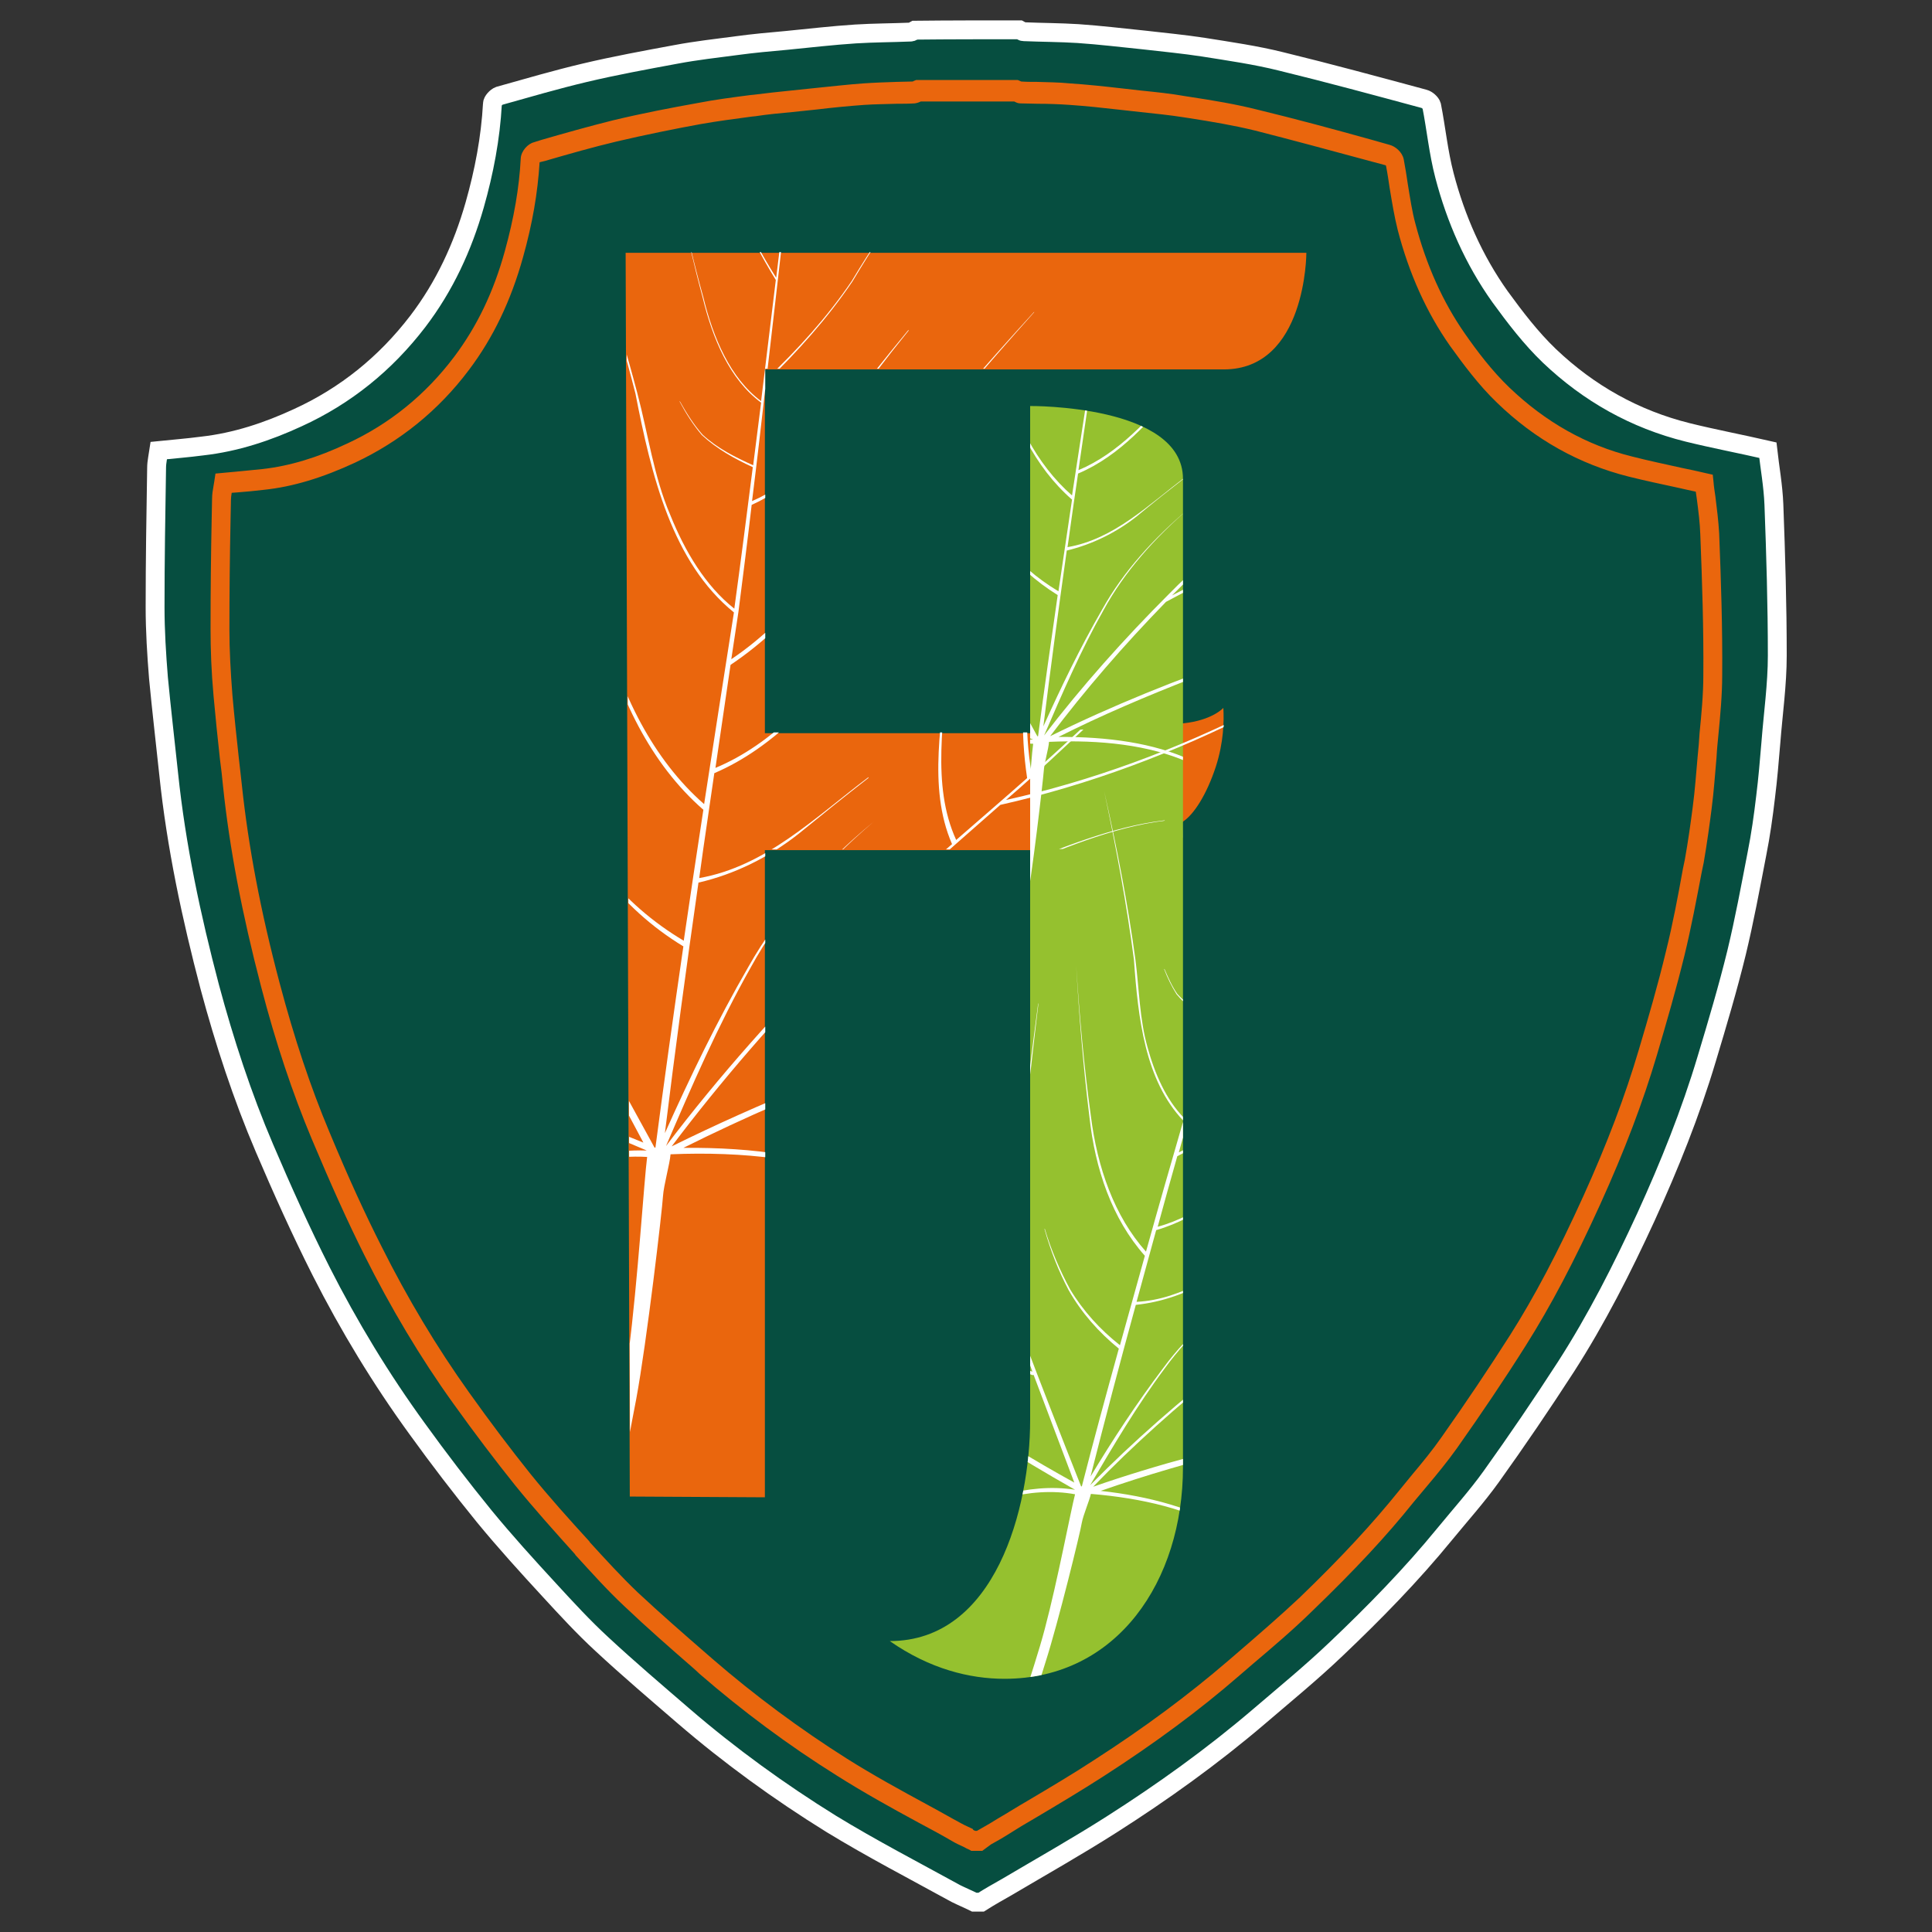 <?xml version="1.0" encoding="UTF-8"?>
<!-- Generator: Adobe Illustrator 23.0.6, SVG Export Plug-In . SVG Version: 6.00 Build 0)  -->
<svg xmlns="http://www.w3.org/2000/svg" xmlns:xlink="http://www.w3.org/1999/xlink" version="1.1" id="Calque_1" x="0px" y="0px" viewBox="0 0 512 512" style="enable-background:new 0 0 512 512;" xml:space="preserve">
<rect x="0" y="0" width="512" height="512" fill="#333333" stroke="none"/>
<style type="text/css">
	.st0{fill:#064E40;}
	.st1{fill:none;stroke:#FFFFFF;stroke-width:5;stroke-miterlimit:10;}
	.st2{fill:#EA660D;}
	.st3{fill:#95C12F;}
	.st4{clip-path:url(#SVGID_2_);}
	.st5{fill:#FFFFFF;}
	.st6{clip-path:url(#SVGID_4_);}
</style>
<g>
	<g>
		<path class="st0" d="M270.2,7.9c0.4,0.2,0.7,0.5,1.1,0.5c4.8,0.2,9.6,0.2,14.4,0.5c5.8,0.4,11.7,1.1,17.5,1.7    c5.2,0.6,10.5,1.1,15.7,1.9c6.9,1.1,13.9,2.1,20.7,3.8c12.7,3.1,25.2,6.5,37.8,9.9c0.8,0.2,1.8,1.1,2,1.8    c1.2,6.1,1.8,12.4,3.4,18.5c3,11.5,7.8,22.4,14.7,32.1c4,5.5,8.2,11,13.1,15.7c10.4,9.9,22.6,16.8,36.7,20.3    c6.9,1.7,13.8,3,21.2,4.7c0.5,4.5,1.4,9.4,1.6,14.4c0.5,13.3,0.9,26.7,0.9,40c0,7.7-1.1,15.4-1.7,23.1c-0.4,4.8-0.8,9.6-1.4,14.4    c-0.6,5.1-1.3,10.1-2.3,15.1c-1.7,8.8-3.3,17.5-5.4,26.2c-2.3,9.4-5.1,18.8-7.9,28.1c-4.3,14.4-9.9,28.3-16.1,41.9    c-6.3,13.7-13.1,27.1-21.2,39.7c-6.4,9.9-13,19.6-19.8,29.1c-3.8,5.3-8.2,10.2-12.3,15.2c-8.9,10.9-18.7,20.9-28.8,30.5    c-6.6,6.3-13.7,12.1-20.7,18.1c-12.2,10.4-25.3,19.8-38.8,28.4c-9.1,5.8-18.5,11.1-27.8,16.6c-2.3,1.3-4.6,2.6-6.8,4    c-0.6,0-1.2,0-1.8,0c-1.6-0.8-3.3-1.5-4.9-2.3c-11.1-6.1-22.3-11.9-33.1-18.5c-13.7-8.5-26.8-18-39-28.5    c-7.3-6.3-14.6-12.5-21.6-19c-4.9-4.5-9.4-9.4-14-14.4c-5.9-6.4-11.8-12.9-17.3-19.6c-6.1-7.5-12-15.2-17.7-23.1    c-9.6-13.2-18.1-27.2-25.5-41.8c-5.4-10.7-10.3-21.6-15-32.6c-5.9-13.8-10.6-28.2-14.5-42.7c-4.9-18.6-8.9-37.3-10.9-56.5    c-0.9-8.5-1.9-17-2.7-25.4c-0.5-6.2-0.9-12.5-0.9-18.8c0-12.3,0.2-24.6,0.4-36.9c0-1.6,0.4-3.2,0.6-4.6c3.9-0.4,7.7-0.7,11.5-1.2    c8.9-1,17.3-3.8,25.3-7.5c12.7-5.8,23.3-14.4,31.8-25.5c7.1-9.3,11.9-19.7,15.1-30.9c2.5-8.8,4.2-17.7,4.7-26.8    c0-0.7,1-1.8,1.8-2.1c7.5-2.1,15-4.3,22.6-6.1c8-1.9,16.2-3.4,24.3-4.9c5.3-1,10.7-1.6,16-2.3c4.4-0.6,8.8-1,13.3-1.4    c6.1-0.6,12.1-1.3,18.2-1.7c4.8-0.3,9.7-0.3,14.6-0.5c0.4,0,0.7-0.3,1.1-0.5C251.6,7.9,260.9,7.9,270.2,7.9z"></path>
	</g>
	<g>
		<path class="st1" d="M270.2,7.9c0.4,0.2,0.7,0.5,1.1,0.5c4.8,0.2,9.6,0.2,14.4,0.5c5.8,0.4,11.7,1.1,17.5,1.7    c5.2,0.6,10.5,1.1,15.7,1.9c6.9,1.1,13.9,2.1,20.7,3.8c12.7,3.1,25.2,6.5,37.8,9.9c0.8,0.2,1.8,1.1,2,1.8    c1.2,6.1,1.8,12.4,3.4,18.5c3,11.5,7.8,22.4,14.7,32.1c4,5.5,8.2,11,13.1,15.7c10.4,9.9,22.6,16.8,36.7,20.3    c6.9,1.7,13.8,3,21.2,4.7c0.5,4.5,1.4,9.4,1.6,14.4c0.5,13.3,0.9,26.7,0.9,40c0,7.7-1.1,15.4-1.7,23.1c-0.4,4.8-0.8,9.6-1.4,14.4    c-0.6,5.1-1.3,10.1-2.3,15.1c-1.7,8.8-3.3,17.5-5.4,26.2c-2.3,9.4-5.1,18.8-7.9,28.1c-4.3,14.4-9.9,28.3-16.1,41.9    c-6.3,13.7-13.1,27.1-21.2,39.7c-6.4,9.9-13,19.6-19.8,29.1c-3.8,5.3-8.2,10.2-12.3,15.2c-8.9,10.9-18.7,20.9-28.8,30.5    c-6.6,6.3-13.7,12.1-20.7,18.1c-12.2,10.4-25.3,19.8-38.8,28.4c-9.1,5.8-18.5,11.1-27.8,16.6c-2.3,1.3-4.6,2.6-6.8,4    c-0.6,0-1.2,0-1.8,0c-1.6-0.8-3.3-1.5-4.9-2.3c-11.1-6.1-22.3-11.9-33.1-18.5c-13.7-8.5-26.8-18-39-28.5    c-7.3-6.3-14.6-12.5-21.6-19c-4.9-4.5-9.4-9.4-14-14.4c-5.9-6.4-11.8-12.9-17.3-19.6c-6.1-7.5-12-15.2-17.7-23.1    c-9.6-13.2-18.1-27.2-25.5-41.8c-5.4-10.7-10.3-21.6-15-32.6c-5.9-13.8-10.6-28.2-14.5-42.7c-4.9-18.6-8.9-37.3-10.9-56.5    c-0.9-8.5-1.9-17-2.7-25.4c-0.5-6.2-0.9-12.5-0.9-18.8c0-12.3,0.2-24.6,0.4-36.9c0-1.6,0.4-3.2,0.6-4.6c3.9-0.4,7.7-0.7,11.5-1.2    c8.9-1,17.3-3.8,25.3-7.5c12.7-5.8,23.3-14.4,31.8-25.5c7.1-9.3,11.9-19.7,15.1-30.9c2.5-8.8,4.2-17.7,4.7-26.8    c0-0.7,1-1.8,1.8-2.1c7.5-2.1,15-4.3,22.6-6.1c8-1.9,16.2-3.4,24.3-4.9c5.3-1,10.7-1.6,16-2.3c4.4-0.6,8.8-1,13.3-1.4    c6.1-0.6,12.1-1.3,18.2-1.7c4.8-0.3,9.7-0.3,14.6-0.5c0.4,0,0.7-0.3,1.1-0.5C251.6,7.9,260.9,7.9,270.2,7.9z"></path>
	</g>
	<g>
		<path class="st2" d="M260.3,490.5h-2.9l-0.5-0.3c-0.5-0.2-0.9-0.4-1.4-0.7c-1.1-0.5-2.2-1-3.2-1.6c-2.9-1.7-5.9-3.3-8.9-4.9    c-7.2-3.9-14.6-8-21.7-12.5c-12.8-8-25-17.1-36.3-26.9l-1.4-1.3c-6.1-5.3-12.5-10.9-18.5-16.6c-4.6-4.3-8.7-8.9-13-13.6l-0.1-0.2    c-5.3-5.9-10.8-12-15.9-18.3c-5.2-6.5-10.6-13.6-16.4-21.7c-8.7-12.1-16.6-25.4-23.6-39.4c-4.3-8.6-8.6-18.1-13.9-30.7    c-5.1-12.2-9.5-25.3-13.4-40.3c-5.1-19.5-8.4-36.9-10.1-53.2c-0.2-2.3-0.5-4.7-0.8-7c-0.6-5.5-1.2-11.2-1.7-16.8    c-0.6-6.6-0.8-12.4-0.8-17.8c0-9.8,0.1-19.8,0.3-29.4l0.1-5.1c0-1.2,0.2-2.4,0.4-3.5c0.1-0.4,0.1-0.8,0.2-1.2l0.3-2l5.4-0.5    c2.4-0.2,4.8-0.5,7.1-0.7c7.1-0.8,14.5-3,22.5-6.8c11.2-5.2,20.7-12.9,28.3-23c6-8,10.4-17.1,13.4-28c2.4-8.7,3.8-16.7,4.2-24.5    c0.1-2,1.9-3.9,3.5-4.3l1.9-0.6c6.2-1.8,12.6-3.6,19-5.2c7.9-1.9,15.8-3.4,22.5-4.6c4.6-0.9,9.3-1.5,13.9-2.1l1-0.1    c3.3-0.4,6.6-0.8,9.8-1.1l6.7-0.7c4.1-0.4,8.3-0.9,12.5-1.2c2.9-0.2,5.9-0.3,8.8-0.4c1.4,0,2.9-0.1,4.3-0.1    c0.2-0.1,0.3-0.2,0.4-0.2l0.5-0.2h26.9l0.5,0.2c0.1,0.1,0.3,0.1,0.4,0.2c1.4,0.1,2.8,0.1,4.2,0.1c2.8,0.1,5.8,0.1,8.7,0.4    c4.6,0.3,9.2,0.8,13.6,1.3l5.3,0.6c3.9,0.4,7.9,0.8,11.8,1.5l1.3,0.2c5.9,0.9,12,1.9,17.9,3.4c9.9,2.4,19.9,5.1,29.6,7.8l5.3,1.5    c1.5,0.4,3.3,1.9,3.7,3.8c0.4,2.2,0.8,4.5,1.1,6.7c0.6,3.6,1.1,7.1,2,10.4c2.9,11,7.3,20.8,13.1,29.1c3.2,4.6,7.2,9.9,11.8,14.3    c9.5,9.1,20.4,15.3,32.6,18.3c4.3,1.1,8.6,2,13.1,3c2.1,0.4,4.2,0.9,6.4,1.4l1.8,0.4l0.2,1.9c0.1,1.3,0.3,2.6,0.5,3.9    c0.4,3.2,0.8,6.4,1,9.8c0.5,12.7,0.9,25.1,0.8,37.5c0,5.3-0.5,10.6-1,15.8c-0.2,2-0.4,4-0.5,6c-0.4,4.4-0.7,9-1.3,13.6    c-0.5,3.9-1.2,9.1-2.1,14.3l-0.5,2.4c-1.4,7.3-2.8,14.8-4.6,22.2c-2.2,9-4.8,17.9-7.3,26.4c-3.7,12.5-8.6,25.4-15,39.5    c-6.9,15.2-13.2,27.1-19.7,37.4c-5.6,8.9-11.8,18.1-18.3,27.3c-2.5,3.5-5.2,6.8-7.9,10c-1.2,1.4-2.4,2.9-3.6,4.3    c-7.2,9-15.5,17.9-26.8,28.8c-5,4.9-10.4,9.5-15.6,13.9l-3.6,3.1c-10.8,9.4-22.6,18.1-36.1,26.8c-5.9,3.8-12.1,7.5-18,11    c-2.6,1.5-5.1,3-7.6,4.6c-1.4,0.9-2.9,1.7-4.3,2.5L260.3,490.5z M258.5,485.2h0.4l1.4-0.8c1.4-0.8,2.8-1.6,4.2-2.5    c2.6-1.5,5.1-3.1,7.7-4.6c5.9-3.5,12-7.1,17.8-10.9c13.2-8.5,24.8-17.1,35.5-26.3l3.6-3.1c5.1-4.4,10.4-9,15.4-13.7    c11.1-10.7,19.2-19.5,26.3-28.3c1.2-1.5,2.4-2.9,3.6-4.4c2.6-3.1,5.3-6.4,7.6-9.7c6.5-9.2,12.6-18.3,18.2-27.1    c6.4-10.1,12.6-21.8,19.4-36.8c6.3-13.9,11.1-26.6,14.7-38.8c2.5-8.4,5.1-17.3,7.2-26.1c1.8-7.2,3.2-14.7,4.5-21.9l0.5-2.4    c0.9-5,1.6-10.1,2.1-14c0.6-4.5,0.9-9,1.3-13.4c0.2-2,0.4-4.1,0.5-6.1c0.5-5,1-10.3,1-15.3c0.1-12.3-0.3-24.6-0.8-37.3    c-0.1-3.1-0.5-6.2-0.9-9.3c-0.1-0.7-0.2-1.4-0.3-2.1c-1.5-0.3-3.1-0.7-4.5-1c-4.6-1-8.9-1.9-13.3-3c-13.1-3.3-24.8-9.8-34.9-19.6    c-4.9-4.7-9-10.3-12.4-15c-6.2-8.8-10.9-19.2-13.9-30.8c-0.9-3.6-1.5-7.3-2.1-10.9c-0.3-2-0.6-4.1-1-6.1c0,0-0.1-0.1-0.1-0.1    l-5.2-1.4c-9.6-2.6-19.6-5.3-29.4-7.8c-5.7-1.4-11.7-2.4-17.5-3.3l-1.3-0.2c-3.8-0.6-7.7-1-11.5-1.4l-5.4-0.6    c-4.4-0.5-9-1-13.4-1.3c-2.8-0.2-5.7-0.3-8.4-0.3c-1.6,0-3.1-0.1-4.7-0.1c-0.7,0-1.2-0.3-1.6-0.5H244c-0.4,0.2-0.9,0.4-1.6,0.5    c-1.6,0.1-3.2,0.1-4.8,0.1c-2.8,0.1-5.7,0.1-8.6,0.3c-4.1,0.3-8.3,0.7-12.4,1.2l-6.7,0.7c-3.2,0.3-6.5,0.6-9.7,1.1l-1,0.1    c-4.5,0.6-9.1,1.2-13.6,2c-6.6,1.2-14.5,2.8-22.2,4.6c-6.3,1.5-12.6,3.3-18.8,5.1L143,43c-0.5,8.1-1.9,16.3-4.4,25.2    c-3.2,11.5-7.9,21.3-14.3,29.8c-8.1,10.8-18.3,19-30.2,24.6c-8.6,4-16.5,6.4-24.1,7.2c-2.4,0.3-4.8,0.5-7.2,0.7l-1.4,0.1    c-0.1,0.7-0.2,1.3-0.2,1.9l-0.1,5.2c-0.2,9.6-0.3,19.6-0.3,29.3c0,5.2,0.3,10.9,0.8,17.3c0.5,5.6,1.1,11.2,1.7,16.7    c0.3,2.3,0.5,4.7,0.8,7.1c1.7,16,4.9,33.2,10,52.4c3.9,14.7,8.2,27.6,13.2,39.5c5.2,12.5,9.5,21.8,13.8,30.3    c6.9,13.8,14.7,26.8,23.2,38.7c5.7,8,11,15,16.2,21.5c5,6.2,10.4,12.2,15.7,18l0.1,0.2c4.2,4.6,8.3,9.1,12.7,13.3    c6,5.6,12.3,11.1,18.4,16.4l1.5,1.3c11.1,9.6,23.1,18.5,35.6,26.4c7,4.4,14.3,8.4,21.5,12.3c3,1.6,5.9,3.3,8.9,4.9    c0.9,0.5,1.9,0.9,2.9,1.4C257.8,484.9,258.1,485.1,258.5,485.2z"></path>
	</g>
	<g>
		<path class="st2" d="M166.9,396.6l35.8,0.2l0-171.5H273c4.1,0.1,8.7,0,13.6-0.5c10.8-1.1,20.2-3.2,26.8-7c3-1.9,6.4-7.3,8.8-14.6    c2.1-6.5,2.2-12.1,2-15.6c0,0-2.9,3.3-10.7,4.1c-13.5,1.5-27,1.7-40.5,2.6h-70.3V97.9h121.6c21.9,0,21.9-30.9,21.9-30.9H165.8    L166.9,396.6z"></path>
	</g>
	<g>
		<path class="st3" d="M273,225.2v151.1c0,23.4-9.2,58.6-37.2,58.6c10.6,7.4,21.2,10,30.4,10c29.9,0,47.3-26,47.3-56.1V218.3    c0-8.9,0-17.7,0-26.6v-64.8c0-19.7-40.5-19.3-40.5-19.3v86.7C273,204.6,273,214.9,273,225.2z"></path>
	</g>
	<g>
		<defs>
			<path id="SVGID_1_" d="M273,225.2v151.1c0,23.4-9.2,58.6-37.2,58.6c10.6,7.4,21.2,10,30.4,10c29.9,0,47.3-26,47.3-56.1V218.3     c0-8.9,0-17.7,0-26.6v-64.8c0-19.7-40.5-19.3-40.5-19.3v86.7C273,204.6,273,214.9,273,225.2z"></path>
		</defs>
		<clipPath id="SVGID_2_">
			<use xlink:href="#SVGID_1_" style="overflow:visible;"></use>
		</clipPath>
		<g class="st4">
			<g>
				<path class="st5" d="M388.7,372.3c8.9,3.2,18.4,5.8,27.3,9.2c0.1,0,0-0.1-0.1-0.1c-8.6-3.4-17.7-5.9-26.1-9.2      c20.8-2.5,41-3.4,59.8-0.9c0.1,0,0.2,0,0.2,0c-16-2.3-33.1-2.1-50.7-0.5c3.4-3.9,7.1-7.9,11.7-11.1c3.5-2.2,7.1-4.3,10.7-6.4      c0.1,0,0-0.1-0.1-0.1c-3.7,2-7.3,4.1-10.9,6.2c-4.8,3.2-8.7,7.6-12.3,11.5c-8.6,0.8-17.3,1.9-26.1,3.3c-0.9,0.1-1.8,0.3-2.7,0.4      c2.5-4.2,7.1-8,12.2-11.2c3.9-2.5,7.8-5,11.8-7.4c0.1,0,0-0.1-0.1-0.1c-4,2.4-8,4.8-12,7.2c-5.4,3.1-10.3,7-13.1,11.6      c-7.7,1.2-15.5,2.6-23.3,4.3c4.4-6.8,10.5-13.8,19.4-18.5c7.8-4,16.3-7,24.9-9.5c0,0,0-0.1,0-0.1c-8.6,2.5-17.1,5.4-25.1,9.3      c-9.4,4.8-15.8,12-20.4,19.1c-18.6,4-36.8,8.7-54,14.7c10.6-11,22.4-21.5,34.9-31.5c10.5-4,22.7-8.3,33.8-11.6      c9.7-2.7,20-5.7,29.8-5.7c0,0,0.1-0.1,0-0.1c-9.7-0.1-20.1,2.8-29.9,5.4c-10.9,3.1-21.4,6.7-31.7,10.5c0,0,0.1-0.1,0.1-0.1      c9.8-7.9,20.7-15,31.6-22.4c16.6-1.6,33.6-5.6,49.6-11.4c14.8-4.1,29.8-5.3,43.9-4.4c0,0,0,0,0,0c-14.1-1-29,0.1-44,4.1      c-15.8,5.6-32.1,9.5-48.3,11c4-2.7,8-5.5,11.9-8.3c8.6-6.2,17.2-12.5,25.7-18.8c6.1,0.3,12.3,0.5,18.7,0      c4.8-0.5,9.6-1.5,14.4-2.5c0.1,0,0.1-0.1,0-0.1c-4.8,0.9-9.6,1.9-14.3,2.2c-6.2,0.4-12.3,0.5-18.2,0c4.5-3.4,8.9-6.7,13.3-10.1      c7.6,1.8,16.7-1.1,24.7-3.1c6.7-1.8,13.5-3.4,20.2-4.8c0,0,0,0,0,0c-6.7,1.4-13.4,3-20.2,4.7c-8,2-17.2,4.8-24.4,3      c5.3-4.1,10.5-8.2,15.7-12.4c3.6-0.3,7.3-0.5,10.9-0.9c2-0.2,4.1-0.6,6.1-0.9c0.1,0,0.1-0.1,0-0.1c-2,0.3-4.1,0.6-6.1,0.8      c-3.6,0.3-7.1,0.6-10.6,0.8c2.7-2.2,5.5-4.4,8.2-6.7c5-0.5,10.4-1.2,15.4-2.6c0,0,0.1-0.1,0-0.1c-5,1.3-10.1,2-15.1,2.4      c6-4.9,11.8-9.9,17.6-14.9c0,0,0.1-0.2,0.1-0.1c-8.1,7-16.5,14-25,20.8c-0.5-6,4.3-12.1,8.8-18c0,0,0,0-0.1,0      c-4.5,5.9-9.5,12-9,18.2c-3.9,3.1-7.9,6.3-11.9,9.4c-0.7-6.3-0.4-12.7,0.4-19.2c0-0.1,0-0.2,0-0.1c-0.9,6.7-1.3,13.3-0.7,19.7      c-8.8,6.8-17.7,13.5-26.8,20.2c0.1-8.8,1.9-18.1,7.9-26.9c4.7-8,8.9-16,13-24c0,0,0,0-0.1,0c-4.2,8-8.6,16-13.4,23.9      c-6.3,9-7.9,18.6-8.1,27.5c-5.7,4.2-11.5,8.4-17.3,12.5c-2.1,1.5-4.1,2.9-6.2,4.3c-0.4-8.4,0.9-17.1,4.3-25.8      c2.4-7.6,4.6-15.2,6.8-22.9c0,0-0.1,0-0.1,0c-2.3,7.6-4.7,15.3-7.2,22.9c-3.6,8.7-4.9,17.9-4.7,26.4c-4.8,3.3-9.7,6.5-14.5,9.8      c-3.4-10.7,0.6-22.8,2.9-34.5c0,0-0.1,0-0.1,0c-2.6,11.9-7,24-3.7,35.1c-7.7,5.2-15.3,10.4-22.3,15.9      c-13.5,10.5-26.1,21.5-37.5,33.1c6.1-10.4,12.4-21.1,19.8-31c6.6-9.1,15.6-17.2,26.1-24c0,0,0-0.1,0,0      c-10.5,6.7-19.8,14.8-26.5,23.9c-7.1,9.4-13.4,19-19.3,28.8c3.8-15,7.8-30.2,12-45.5c6.9-0.7,13.7-3.1,19.6-6.7      c4.6-2.9,9.3-5.8,14.1-8.7c0.1,0,0.1-0.2,0-0.1c-10.9,6.2-21,14.1-33.5,14.7c0.3-1.1,1.8-6.5,5.2-19      c11.8-3.4,20.8-11.7,29.4-19.4c7.5-7,14.5-14.3,21.1-21.8c0,0,0-0.1,0,0c-6.7,7.5-13.9,14.7-21.4,21.6      c-8.5,7.6-17.6,15.7-28.7,18.7c1.7-6.2,3.4-12.4,5.2-18.7c6.8-3.4,12.9-8.2,18.3-13.3c5.5-5.2,10-11.2,15.4-16.5      c9.6-9.8,19.9-19.1,30.5-28.3c0,0,0,0,0,0c-10.7,9.1-21.1,18.4-30.8,28.1c-5.4,5.3-10,11.2-15.5,16.3      c-5.3,4.9-11.1,9.5-17.5,12.7c0.8-2.9,1.6-5.7,2.4-8.6c1.7-6.4,3.3-12.9,4.9-19.4c7.8-2.4,14.2-7.9,19-14.2      c4.5-5,9.2-9.7,14-14.4c0,0,0-0.1-0.1-0.1c-4.9,4.6-9.7,9.3-14.3,14.2c-4.9,6.2-11,11.6-18.5,13.8c1.8-7.1,3.6-14.4,5.3-21.6      c6.5-4.9,12.8-10.3,18.2-16.6c4.4-5.6,9-11.1,14.2-15.8c0,0,0,0,0,0c-5.3,4.7-9.9,10.1-14.4,15.7c-5.5,6.2-11.6,11.3-18,16.1      c2.3-9.3,4.5-18.6,6.8-28.1c2.6-1.8,5.5-3.2,8.4-4.7c0,0,0.1-0.1,0-0.1c-2.8,1.4-5.7,2.6-8.3,4.4c2.8-11.3,5.6-22.7,8.4-34.3      c0,0,0,0,0,0c-3.8,14.9-7.5,29.7-11.1,44.3c-4.4-9.3-7.6-19.8-8.3-30.8c0,0,0,0,0,0c0.6,11.1,3.9,21.8,8.2,31.2      c-1.9,7.4-3.7,14.7-5.5,22c-5.1-5-7.4-12.8-8.3-20.5c-1-6.4-1.7-13-2.2-19.6c0,0,0,0,0,0c0.5,6.6,1.1,13.2,2.1,19.7      c0.9,7.7,3.1,15.7,8.3,20.8c-1,3.8-1.9,7.6-2.9,11.4c-3.1-1.9-6.2-4-8.7-6.8c-1.4-2-2.4-4.3-3.4-6.6c0,0-0.1,0-0.1,0      c0.9,2.4,2,4.6,3.3,6.7c2.5,3,5.5,5.1,8.7,7.1c-2.2,8.7-4.4,17.2-6.7,25.7c-4.8-4.9-7.8-11.8-9.7-18.8      c-2.1-7.4-2.2-15.3-3.2-23.2c-2-14.7-4.9-29.7-8.3-44.7c0,0,0,0,0,0c3.2,15.1,6,30.1,7.9,44.7c1.1,15.4,2.9,32,13.1,42.7      c-3.4,11.7-6.7,23.2-9.9,34.7c-8.4-9.4-12.9-22.3-14.6-35.9c-1.8-12.9-3-26.2-3.9-39.9c0,0,0,0,0,0c0.8,13.7,1.9,27.1,3.5,40      c1.5,13.9,6,27.1,14.7,36.9c-2.2,7.9-4.4,15.8-6.6,23.7c-5.2-4.1-9.7-9-13.2-14.8c-2.7-5-5-10.3-6.7-16c0-0.1-0.1,0-0.1,0      c1.6,5.7,3.7,11.1,6.4,16.2c3.4,6,8,11.2,13.3,15.5c-3.4,12.3-6.7,24.4-9.8,36.5c-0.1,0-0.1,0-0.2,0l0,0      c-5.2-13.1-10.4-26.4-15.9-40.9c-3.4-7.5-6.5-15.4-9.2-23.6c9.9-18.3,11-41.2,13.8-63.5c0-0.1-0.1,0.1-0.1,0.2      c-3,21.9-4.5,44.3-14.1,62.1c-2.6-8.2-4.9-16.7-6.8-25.5c-0.8-3.3-1.5-6.7-2.2-10c9.3-19.7,12.5-43.8,18.9-65.9c0,0,0-0.1,0-0.1      c-6.5,21.7-9.9,45.4-19.1,64.6c-2.1-10-3.9-20.3-5.7-30.6c3.3-3.8,4.7-9.6,6.7-14.7c1.3-3.9,2.6-7.8,3.9-11.8c0,0,0-0.1,0,0      c-1.3,3.9-2.6,7.8-4,11.7c-1.9,5.1-3.7,11-6.7,14.4c-4-22.9-7.7-45.7-12.9-67.4c0-0.1-0.1-0.3-0.1-0.2c4.6,19.6,8,40,11.5,60.7      c-5.4-2.1-9.8-8.6-13.4-15c-3.1-5.1-6.2-10.1-9.4-15c0,0,0,0,0,0c3.2,4.9,6.3,10,9.3,15.1c3.6,6.4,7.8,12.9,13.3,15.2      c0.1,0.1,0.3-0.1,0.3-0.3l0,0c2.2,13,4.4,25.9,7,38.6l0,0c0,0.1,0,0.1,0,0.2l0,0c0.7,3.6,1.5,7.2,2.3,10.7      c1.1,5.1,2.3,10.1,3.6,15c-5.2-2-9.8-8-13.8-13.3c-4-6-8-12-12.2-17.8c-7.4-10.6-14.8-20.9-22.8-30.4c0,0,0,0,0,0      c8,9.7,15.3,20.1,22.6,30.8c4.1,5.9,8,11.9,12,18c4.2,5.5,8.3,11.7,14.5,13.9c2.6,9.5,5.6,18.7,9.1,27.3      c-8.5-5.8-16.6-12.1-24-19.2c-6.6-7.2-12.2-15.7-17.5-24.5c0,0-0.1,0,0,0c5.2,9,10.8,17.6,17.3,24.9c7.7,7.6,16,14.2,24.8,20.3      c0.8,1.9,1.6,3.7,2.4,5.6c1.3,3.4,2.5,6.7,3.7,10c-5.8-1.8-11.5-4-17-6.3c-0.1,0-0.4,0-0.3,0.1c5.6,2.6,11.3,5.1,17.3,7.1      c0.1,0,0.3,0.1,0.3-0.1l0,0c3.7,9.8,7.3,19.3,10.8,28.6c-10.5-5.8-20.8-12-30.5-18.9c-0.8-6.8-4.6-12.6-6.4-19.2      c0-0.1-0.1,0.2-0.1,0.3c1.5,6.4,4.8,12,5.5,18.2c-6.2-4.5-12.2-9.3-17.9-14.5c0.7-8.1-2.1-16.5-4.8-23.8      c-2.3-6.2-4.6-12.4-7-18.5c0-0.1-0.1,0-0.1,0c2.3,6.2,4.5,12.5,6.7,18.7c2.6,7.3,5.2,15.4,4.3,22.9      c-8.6-7.8-16.7-16.2-24.5-24.8c0-5.7,0-11.6-1.5-17.1c-1.4-3.8-2.9-7.5-4.5-11.2c0,0,0,0,0,0c1.5,3.7,3,7.4,4.4,11.2      c1.4,5.4,1.4,11.2,1.3,16.8c-9-9.9-17.7-20-26.8-29.6c0,0,0,0,0,0c11,11.8,21.4,24.4,32.5,36.5c-0.6,3.7-3.6,3.6-5.6,3.7      c-2.3,0-4.6-0.3-6.9-0.4c-3.4-0.2-6.8-0.3-10.2-0.3c0,0,0,0.1,0,0.1c3.4,0.1,6.8,0.3,10.2,0.6c2.3,0.1,4.6,0.5,6.9,0.5      c2.1-0.2,5.2,0.1,5.9-3.8c3.9,4.3,7.9,8.4,12,12.5c-6.9,1.7-13.9,3.2-20.8,1.8c-0.1,0,0,0.1,0.1,0.2c7.1,1.7,14.4,0.4,21.6-1.1      c5.8,5.6,11.7,10.9,18,15.9c-7.9,4.1-17,4.2-25.4,4.1c-7.3,0.1-14.5,0.5-21.6,0.9c0,0,0,0.1,0,0.1c7.1-0.3,14.3-0.4,21.6-0.5      c8.6,0.3,17.8,0.4,26.2-4c4.6,3.6,9.4,7.1,14.3,10.4c-12.6,4.2-25.6,7.1-37.9,4.6c0,0,0,0.1,0,0.1c12.5,2.9,25.8,0.1,38.7-4.1      c7.3,4.8,14.9,9.3,22.5,13.6c-6.3-1-12.7-0.3-18.7,1.3c-6.2,1.8-11.8,4.7-17.4,7.3c-9.8,4.7-19.4,9.4-28.7,14      c-0.1,0,0,0.1,0,0.1c9.5-4.4,19.1-9,29-13.5c5.7-2.5,11.3-5.3,17.4-7c5.9-1.6,12.5-2.1,18.4-1c-1.1,4.2-4.6,22.8-8,35.6      c-3.1,11.9-9.5,28-10.1,37.4c-0.2,2.6,2.2,6.4,5.1,4.4c0.1-0.1-1.1,2.7-1,2.6c1.8-1.7,0.1-8.4-0.1-11.9      c-0.1-3.5,3.1-13.5,6.3-23.7c3.3-10.3,9.2-34.3,9.6-36.9c0.4-2.1,2-5.8,2.4-7.6c0,0,0,0,0,0c13.4,1.1,26.4,4.1,36.1,10.1      c9.1,5.4,17.1,11.6,24.3,18.5c0,0,0.1,0,0.1,0c-7-7-14.8-13.3-23.8-18.9c-9.1-5.8-21.3-9.1-34.1-10.5c12-4.2,24.5-7.8,37.3-11      c7.6,3.7,15.4,7.1,22.5,11.2c0.1,0,0.2,0,0.2,0c-6.6-4.2-14.1-7.8-21.3-11.5c7.9-2,15.9-3.7,24-5.3      c13.9,6.5,29.9,11.1,41.6,20.2c0,0,0.1,0,0.1,0c-11.3-9.1-26.7-14-40.2-20.5c5.5-1.1,11-2,16.5-2.8      C377.6,373.8,383.2,373,388.7,372.3z M432.4,329.8c-0.2,0.2-0.3,0.5,0,0.7c0.3,0.3,0.7,0.2,0.9,0.1c8.3-6.3,22.7-3.7,35.9-2.4      c0.1,0,0.3-0.2,0.1-0.2c-5.9-0.7-11.8-1.3-17.6-1.9C444.3,325.3,437.3,326.5,432.4,329.8z"></path>
			</g>
			<g>
				<path class="st5" d="M374.3,161.5c9.2,2.1,19,3.5,28.2,5.7c0.1,0-0.1-0.1-0.1-0.1c-8.9-2.3-18.3-3.7-27.1-5.9      c20.4-5.1,40.3-8.4,59.2-8.3c0.1,0,0.2,0,0.2,0c-16.2-0.3-33.1,2-50.4,5.8c2.9-4.3,6-8.7,10.2-12.5c3.2-2.6,6.5-5.2,9.8-7.7      c0.1-0.1,0-0.1-0.1-0.1c-3.4,2.5-6.8,4.9-10.1,7.5c-4.4,3.8-7.6,8.6-10.8,12.9c-8.5,1.9-17,4.1-25.5,6.5      c-0.9,0.2-1.7,0.5-2.6,0.7c2-4.5,6.1-8.8,10.7-12.6c3.6-3,7.1-5.9,10.7-8.8c0.1-0.1,0-0.1-0.1-0.1c-3.7,2.9-7.3,5.7-11,8.7      c-4.9,3.8-9.4,8.3-11.6,13.1c-7.5,2.2-15.1,4.6-22.6,7.1c3.5-7.3,8.7-15,17-20.8c7.3-4.9,15.3-8.9,23.5-12.5c0,0,0-0.1,0-0.1      c-8.2,3.5-16.3,7.5-23.8,12.3c-8.7,5.9-14.2,13.8-17.9,21.5c-18,6.2-35.4,13.2-51.8,21.3c9.2-12.2,19.5-24.1,30.7-35.6      c9.9-5.3,21.5-11.1,32-15.7c9.3-3.9,19.2-8.1,28.8-9.4c0,0,0.1-0.1,0-0.1c-9.7,1.1-19.6,5.3-29,9.1      c-10.4,4.4-20.4,9.3-30.2,14.4c0,0,0.1-0.1,0.1-0.1c8.8-9,18.7-17.5,28.6-26.1c16.3-3.6,32.6-9.7,47.8-17.5      c14.2-5.9,28.9-9,43-9.9c0,0,0,0,0,0c-14.1,0.7-28.8,3.7-43.2,9.5c-15,7.5-30.7,13.4-46.6,16.9c3.6-3.2,7.2-6.4,10.7-9.7      c7.8-7.2,15.5-14.5,23.1-21.9c6.1-0.4,12.3-1,18.5-2.3c4.7-1.1,9.4-2.7,13.9-4.3c0.1,0,0.1-0.1,0-0.1c-4.6,1.5-9.3,3-13.9,4      c-6.1,1.2-12.2,2-18.1,2.3c4-3.9,8-7.8,11.9-11.7c7.8,0.8,16.4-3.2,24.1-6.2c6.5-2.6,12.9-5.1,19.4-7.3c0,0,0,0,0,0      c-6.5,2.2-13,4.6-19.4,7.2c-7.7,3-16.5,6.9-23.8,6c4.7-4.7,9.4-9.5,14-14.2c3.5-0.7,7.2-1.4,10.8-2.2c2-0.5,4-1.1,6-1.6      c0,0,0.1-0.1,0-0.1c-2,0.5-4,1.1-6,1.5c-3.5,0.8-7,1.4-10.5,2.1c2.4-2.5,4.9-5.1,7.3-7.6c4.9-1.1,10.1-2.5,15-4.5      c0,0,0.1-0.1,0-0.1c-4.8,1.9-9.8,3.3-14.7,4.3c5.3-5.6,10.5-11.3,15.6-17c0,0,0.1-0.2,0.1-0.1c-7.2,8-14.6,15.9-22.3,23.7      c-1.2-5.9,2.8-12.5,6.5-18.9c0,0,0,0-0.1,0c-3.8,6.4-7.9,13.1-6.7,19.2c-3.5,3.6-7.1,7.2-10.6,10.8c-1.5-6.2-2-12.6-2-19.1      c0,0-0.1-0.2-0.1-0.1c-0.1,6.7,0.3,13.3,1.7,19.6c-7.9,7.8-15.9,15.6-24.1,23.3c-1-8.7-0.4-18.2,4.5-27.7      c3.6-8.5,6.8-16.9,9.9-25.4c0,0,0,0-0.1,0c-3.2,8.5-6.5,17-10.3,25.4c-5.1,9.7-5.6,19.4-4.6,28.3c-5.2,4.9-10.4,9.7-15.6,14.5      c-1.9,1.7-3.7,3.4-5.6,5.1c-1.4-8.3-1.2-17.1,1.1-26.1c1.4-7.8,2.7-15.7,3.9-23.5c0,0-0.1,0-0.1,0c-1.4,7.9-2.8,15.7-4.3,23.6      c-2.5,9.1-2.6,18.4-1.4,26.8c-4.4,3.9-8.8,7.7-13.2,11.5c-4.7-10.2-2.2-22.7-1.4-34.6c0,0-0.1,0-0.1,0      c-1.1,12.1-4,24.7,0.7,35.3c-7,6.1-13.9,12.2-20.2,18.6c-12.1,12.1-23.2,24.6-33.1,37.5c4.8-11.1,9.7-22.5,15.8-33.3      c5.4-9.9,13.4-19,22.9-27.1c0,0,0-0.1,0,0c-9.6,8-17.8,17.1-23.3,27c-5.9,10.2-10.9,20.6-15.6,31c1.9-15.4,4-30.9,6.2-46.6      c6.7-1.6,13.2-4.8,18.6-9.1c4.2-3.5,8.5-6.9,13-10.4c0.1,0,0-0.2,0-0.1c-10,7.5-19.1,16.6-31.4,18.7c0.2-1.1,0.9-6.7,2.8-19.5      c11.3-4.8,19.2-14.2,26.7-22.9c6.5-7.9,12.6-16,18.2-24.3c0,0,0-0.1,0,0c-5.7,8.3-11.9,16.3-18.6,24.1      c-7.5,8.6-15.5,17.7-26.2,22.2c0.9-6.4,1.9-12.8,2.8-19.2c6.3-4.2,11.8-9.7,16.5-15.5c4.8-5.9,8.6-12.3,13.2-18.3      c8.3-10.9,17.4-21.4,26.7-31.9c0,0,0,0,0,0c-9.5,10.4-18.6,20.8-27.1,31.7c-4.7,5.9-8.5,12.4-13.4,18.1      c-4.6,5.5-9.8,10.8-15.8,14.8c0.4-2.9,0.9-5.9,1.3-8.8c0.8-6.6,1.7-13.2,2.5-19.8c7.4-3.3,13.1-9.6,17.1-16.4      c3.8-5.5,7.9-10.8,12.1-16c0,0,0-0.1-0.1,0c-4.3,5.2-8.5,10.4-12.4,15.8c-4.1,6.8-9.5,12.9-16.6,16c0.9-7.3,1.7-14.7,2.6-22.1      c5.8-5.7,11.4-11.8,16-18.7c3.7-6.1,7.5-12.1,12.2-17.5c0,0,0,0,0,0c-4.7,5.3-8.6,11.3-12.3,17.4c-4.6,6.8-10.1,12.7-15.8,18.3      c1.1-9.5,2.2-19,3.3-28.7c2.3-2.2,5.1-3.9,7.7-5.7c0,0,0-0.1,0-0.1c-2.6,1.7-5.3,3.3-7.7,5.4c1.3-11.6,2.7-23.3,4.1-35.1      c0,0,0,0,0,0c-1.9,15.3-3.7,30.4-5.5,45.3c-5.5-8.7-10-18.7-12.1-29.5c0,0,0,0,0,0c2,10.9,6.6,21.1,12,29.9      c-0.9,7.6-1.8,15.1-2.7,22.6c-5.7-4.3-8.9-11.8-10.8-19.3c-1.8-6.3-3.3-12.7-4.6-19.2c0,0,0,0,0,0c1.3,6.5,2.8,13,4.5,19.2      c1.8,7.6,5,15.2,10.9,19.6c-0.5,3.9-1,7.8-1.4,11.6c-3.3-1.5-6.7-3.2-9.4-5.7c-1.6-1.8-2.9-4-4.2-6.2c0,0-0.1,0,0,0      c1.2,2.2,2.5,4.4,4.1,6.2c2.8,2.6,6.1,4.4,9.5,5.9c-1.1,8.9-2.2,17.6-3.4,26.3c-5.4-4.3-9.2-10.7-11.9-17.5      c-3-7-4.1-14.9-6.1-22.6c-3.8-14.4-8.6-28.8-13.7-43.3c0,0,0,0,0,0c5.1,14.6,9.7,29.1,13.4,43.4c3,15.2,6.8,31.4,18.3,40.7      c-1.9,12-3.7,23.9-5.5,35.6c-9.5-8.3-15.6-20.5-18.9-33.8c-3.3-12.6-6.2-25.6-8.8-39.1c0,0,0,0,0,0c2.5,13.5,5.3,26.6,8.5,39.2      c3.3,13.6,9.3,26.2,19.2,34.8c-1.2,8.2-2.4,16.3-3.6,24.3c-5.7-3.4-10.8-7.8-14.9-13c-3.3-4.6-6.2-9.6-8.7-15c0-0.1-0.1,0-0.1,0      c2.3,5.4,5.1,10.6,8.4,15.3c4.1,5.5,9.3,10.1,15.1,13.7c-1.8,12.6-3.6,25.1-5.2,37.4c-0.1,0-0.1,0-0.2,0h0      c-6.8-12.3-13.6-25-20.9-38.6c-4.3-7-8.4-14.4-12.1-22.3c7.5-19.4,5.8-42.2,5.8-64.7c0-0.1-0.1,0.1,0,0.2      c-0.3,22.1,1.1,44.5-6.3,63.3c-3.6-7.8-6.9-15.9-9.9-24.4c-1.2-3.2-2.3-6.4-3.4-9.7c6.8-20.7,7-45,10.5-67.8c0,0,0-0.1,0-0.1      c-3.7,22.4-4.2,46.3-10.9,66.5c-3.3-9.7-6.4-19.6-9.5-29.6c2.8-4.1,3.5-10.1,4.8-15.4c0.8-4,1.6-8.1,2.4-12.1c0,0,0-0.1,0,0      c-0.8,4.1-1.6,8.1-2.5,12.1c-1.3,5.3-2.3,11.3-4.8,15.1c-6.8-22.2-13.3-44.3-21.2-65.2c0-0.1-0.1-0.3-0.1-0.2      c7,18.8,12.9,38.7,19,58.8c-5.7-1.4-10.8-7.3-15.2-13.2c-3.7-4.6-7.4-9.2-11.2-13.7c0,0,0,0,0,0c3.8,4.5,7.5,9.1,11.1,13.8      c4.4,5.9,9.3,11.8,15.1,13.4c0.1,0,0.3-0.1,0.2-0.3l0,0c3.8,12.6,7.6,25.1,11.7,37.4l0,0c0,0.1,0,0.1,0.1,0.2l0,0      c1.2,3.5,2.4,6.9,3.6,10.3c1.7,4.9,3.5,9.7,5.4,14.4c-5.4-1.3-10.7-6.7-15.3-11.5c-4.8-5.4-9.5-10.9-14.3-16.2      c-8.6-9.6-17.2-18.9-26.4-27.4c0,0,0,0,0,0c9.1,8.6,17.7,18,26.2,27.7c4.8,5.3,9.4,10.8,14.1,16.4c4.8,4.9,9.7,10.6,16.1,12      c3.8,9.1,7.9,17.8,12.4,25.9c-9.1-4.7-18-9.9-26.2-16.1c-7.4-6.3-14-14.1-20.4-22.2c0,0-0.1,0,0,0c6.3,8.2,12.9,16.1,20.3,22.6      c8.6,6.6,17.7,12.1,27.2,17.1c1,1.8,2,3.5,3.1,5.2c1.7,3.2,3.3,6.4,5,9.5c-6-1.1-11.9-2.6-17.7-4.1c-0.1,0-0.4,0.1-0.3,0.1      c5.9,1.9,11.9,3.6,18,4.9c0.1,0,0.3,0,0.3-0.1l0,0c4.9,9.3,9.6,18.3,14.3,27c-11.1-4.5-22.1-9.3-32.6-15      c-1.7-6.6-6.1-11.9-8.7-18.2c0-0.1-0.1,0.2,0,0.3c2.3,6.1,6.2,11.3,7.7,17.4c-6.7-3.7-13.3-7.8-19.6-12.1      c-0.3-8.1-4.1-16.1-7.7-23c-3.1-5.8-6.1-11.7-9.3-17.5c0-0.1-0.1,0-0.1,0.1c3.1,5.9,6,11.8,9,17.7c3.5,6.9,7,14.7,7.2,22.2      c-9.5-6.7-18.6-14-27.4-21.6c-0.7-5.6-1.5-11.5-3.6-16.8c-1.9-3.6-3.9-7-5.8-10.5c0,0,0,0,0,0c1.9,3.5,3.9,7,5.7,10.6      c2,5.2,2.8,11,3.4,16.5c-10.2-8.7-20-17.7-30.2-26.1c0,0,0,0,0,0c12.4,10.4,24.3,21.6,36.8,32.2c-0.1,3.7-3.1,4-5.1,4.4      c-2.3,0.3-4.6,0.3-6.9,0.5c-3.4,0.2-6.8,0.6-10.2,0.9c0,0,0,0.1,0,0.1c3.4-0.3,6.8-0.5,10.2-0.7c2.3-0.1,4.6-0.1,6.9-0.3      c2-0.5,5.2-0.6,5.4-4.5c4.4,3.7,8.9,7.4,13.5,10.9c-6.7,2.5-13.4,4.9-20.4,4.3c-0.1,0,0,0.1,0.1,0.1c7.3,0.8,14.4-1.4,21.3-3.8      c6.4,4.8,13,9.4,19.8,13.5c-7.4,5.1-16.3,6.3-24.7,7.2c-7.3,1.1-14.3,2.3-21.3,3.6c0,0,0,0.1,0,0.1c7-1.2,14.1-2.2,21.4-3.1      c8.6-0.8,17.7-1.8,25.5-7.2c5,3,10.2,5.9,15.5,8.5c-11.9,5.8-24.5,10.2-37,9.2c0,0,0,0.1,0.1,0.1c12.7,1.3,25.6-3.1,37.9-8.8      c7.9,3.9,15.9,7.4,24,10.7c-6.3-0.2-12.7,1.2-18.4,3.6c-6,2.6-11.1,6.1-16.4,9.4c-9.2,5.9-18,11.7-26.8,17.4c0,0,0,0.1,0,0.1      c8.8-5.6,17.8-11.3,27.1-17c5.3-3.2,10.6-6.6,16.4-9.1c5.7-2.3,12.2-3.6,18.1-3.3c-0.6,4.3-1.7,23.2-3.5,36.3      c-1.6,12.2-5.9,29-5.4,38.4c0.2,2.6,3,6.1,5.6,3.8c0.1-0.1-0.8,2.8-0.7,2.7c1.6-2-1-8.4-1.5-11.8c-0.6-3.5,1.4-13.7,3.3-24.3      c2-10.6,4.8-35.2,5-37.8c0.1-2.1,1.3-6,1.4-7.8c0,0,0,0,0,0c13.4-0.6,26.7,0.8,37.1,5.5c9.7,4.2,18.4,9.4,26.4,15.3      c0,0,0.1,0,0.1-0.1c-7.8-6-16.4-11.3-25.9-15.8c-9.8-4.6-22.3-6.3-35.2-6.2c11.3-5.7,23.3-10.8,35.6-15.6      c8,2.7,16.2,5.1,23.7,8.4c0.1,0,0.2,0,0.2-0.1c-7.1-3.4-14.9-6-22.6-8.8c7.6-2.9,15.4-5.7,23.2-8.3c14.6,4.7,31,7.3,43.8,14.9      c0,0,0.1,0,0.1,0c-12.3-7.6-28.3-10.5-42.4-15.3c5.3-1.7,10.7-3.4,16-4.9C363.5,164.4,368.9,162.9,374.3,161.5z M412.3,113.9      c-0.2,0.2-0.2,0.5,0.1,0.7c0.3,0.2,0.7,0.1,0.9-0.1c7.4-7.3,22.1-6.5,35.4-6.9c0.1,0,0.2-0.2,0.1-0.2      c-5.9,0.1-11.8,0.1-17.7,0.3C423.6,108,416.8,110,412.3,113.9z"></path>
			</g>
		</g>
	</g>
	<g>
		<defs>
			<path id="SVGID_3_" d="M167,396.4l35.8,0.2l0-171.5h70.3c4.1,0.1,8.7,0,13.6-0.5c10.8-1.1,20.2-3.2,26.8-7     c3-1.9,6.4-7.3,8.8-14.6c2.1-6.5,2.2-12.1,2-15.6c0,0-2.9,3.3-10.7,4.1c-13.5,1.5-27,1.7-40.5,2.6h-70.3V97.7h121.6     c21.9,0,21.9-30.9,21.9-30.9H166L167,396.4z"></path>
		</defs>
		<clipPath id="SVGID_4_">
			<use xlink:href="#SVGID_3_" style="overflow:visible;"></use>
		</clipPath>
		<g class="st6">
			<path class="st5" d="M314.4,255.7c13.1,2.9,27,5,40.2,8.2c0.1,0-0.1-0.2-0.2-0.2c-12.7-3.3-26.1-5.2-38.6-8.4     c29-7.3,57.4-12,84.4-11.8c0.1,0,0.3-0.1,0.2,0c-23-0.4-47.1,2.8-71.8,8.2c4.2-6.2,8.6-12.4,14.6-17.8c4.6-3.7,9.3-7.4,14-10.9     c0.1-0.1,0-0.2-0.1-0.1c-4.8,3.5-9.6,7-14.4,10.7c-6.3,5.4-10.9,12.2-15.3,18.4c-12,2.6-24.2,5.8-36.3,9.2     c-1.2,0.3-2.5,0.7-3.7,1c2.8-6.4,8.6-12.6,15.3-17.9c5.1-4.2,10.2-8.4,15.3-12.6c0.1-0.1,0-0.1-0.1-0.1     c-5.2,4.1-10.5,8.2-15.7,12.3c-7,5.4-13.3,11.8-16.5,18.7c-10.7,3.1-21.5,6.5-32.2,10.2c4.9-10.4,12.3-21.4,24.2-29.6     c10.4-7,21.8-12.7,33.5-17.9c0.1,0,0-0.1,0-0.1c-11.7,5-23.3,10.6-33.9,17.6c-12.4,8.5-20.2,19.7-25.5,30.6     c-25.6,8.9-50.5,18.9-73.8,30.4c13.1-17.4,27.8-34.3,43.8-50.6c14.1-7.6,30.6-15.8,45.7-22.4c13.2-5.6,27.3-11.6,41.1-13.3     c0.1,0,0.1-0.1,0-0.1c-13.8,1.6-27.9,7.5-41.3,12.9c-14.8,6.3-29.1,13.2-43,20.4c0,0,0.1-0.1,0.1-0.1     c12.5-12.9,26.7-24.9,40.7-37.3c23.2-5.2,46.5-13.9,68.1-25c20.2-8.4,41.2-12.8,61.3-14c0,0,0-0.1,0,0c-20.1,1-41,5.3-61.5,13.6     c-21.3,10.8-43.8,19.1-66.4,24.1c5.2-4.5,10.3-9.1,15.3-13.8c11.1-10.3,22.1-20.7,33-31.2c8.7-0.6,17.5-1.4,26.4-3.3     c6.7-1.6,13.3-3.8,19.9-6.1c0.1,0,0.1-0.2,0-0.1c-6.6,2.2-13.2,4.3-19.8,5.7c-8.7,1.7-17.3,2.8-25.8,3.3     c5.7-5.5,11.4-11.1,17-16.7c11.1,1.2,23.4-4.5,34.4-8.8c9.2-3.7,18.4-7.2,27.6-10.4c0,0,0-0.1,0,0c-9.2,3.1-18.5,6.6-27.7,10.2     c-10.9,4.2-23.4,9.8-33.9,8.6c6.7-6.7,13.4-13.5,20-20.3c5.1-1,10.3-2,15.3-3.2c2.9-0.7,5.7-1.5,8.5-2.3c0.1,0,0.1-0.1,0-0.1     c-2.8,0.8-5.7,1.6-8.5,2.2c-5,1.1-9.9,2.1-14.9,3c3.5-3.6,7-7.3,10.4-10.9c7.1-1.6,14.4-3.6,21.3-6.4c0.1,0,0.1-0.1,0-0.1     c-6.8,2.7-13.9,4.6-20.9,6.1c7.6-8,15-16.1,22.3-24.2c0-0.1,0.2-0.2,0.1-0.2c-10.3,11.4-20.9,22.6-31.7,33.8     c-1.8-8.4,4-17.9,9.2-27c0,0-0.1,0-0.1,0c-5.4,9.1-11.3,18.7-9.5,27.4c-5,5.1-10.1,10.3-15.2,15.4c-2.1-8.8-2.8-17.9-2.9-27.3     c0-0.1-0.1-0.3-0.1-0.2c-0.1,9.6,0.5,19,2.5,28c-11.2,11.2-22.7,22.3-34.3,33.2c-1.4-12.4-0.5-25.9,6.5-39.5     c5.2-12.1,9.7-24.1,14.1-36.2c0,0-0.1,0-0.1,0c-4.6,12.1-9.3,24.2-14.7,36.2c-7.3,13.8-7.9,27.6-6.6,40.4     c-7.4,6.9-14.8,13.8-22.3,20.7c-2.7,2.4-5.3,4.9-8,7.2c-2-11.8-1.7-24.3,1.5-37.2c2-11.2,3.8-22.3,5.5-33.5c0-0.1-0.1,0-0.1,0     c-1.9,11.2-3.9,22.4-6.2,33.6c-3.5,13-3.7,26.2-1.9,38.2c-6.2,5.5-12.5,10.9-18.8,16.4c-6.7-14.6-3.1-32.3-2-49.3     c0-0.1-0.1,0-0.1,0.1c-1.5,17.2-5.6,35.1,1,50.3c-10,8.7-19.8,17.3-28.7,26.5c-17.2,17.2-33.1,35-47.1,53.5     c6.8-15.8,13.8-32,22.5-47.4c7.7-14.1,19.1-27.1,32.6-38.6c0,0,0-0.1,0,0c-13.7,11.3-25.3,24.4-33.2,38.4     c-8.4,14.5-15.5,29.3-22.2,44.2c2.7-21.9,5.7-44.1,8.9-66.4c9.6-2.2,18.8-6.8,26.5-12.9c6-4.9,12.2-9.9,18.5-14.8     c0.1-0.1,0.1-0.3,0-0.2c-14.2,10.7-27.2,23.6-44.8,26.7c0.2-1.6,1.3-9.5,4-27.8c16.1-6.9,27.4-20.3,38.1-32.7     c9.3-11.2,18-22.7,26-34.6c0-0.1,0-0.1-0.1,0c-8.2,11.8-17,23.3-26.4,34.3c-10.7,12.2-22.1,25.3-37.3,31.6     c1.3-9.1,2.7-18.2,4-27.3c9-6,16.8-13.8,23.6-22.1c6.9-8.4,12.2-17.6,18.8-26c11.9-15.5,24.8-30.5,38.1-45.4c0,0,0,0-0.1,0     c-13.5,14.8-26.5,29.7-38.6,45.1c-6.8,8.4-12.2,17.6-19.1,25.8c-6.6,7.9-14,15.4-22.5,21.1c0.6-4.2,1.3-8.4,1.9-12.6     c1.2-9.4,2.4-18.8,3.5-28.3c10.5-4.7,18.7-13.6,24.3-23.4c5.5-7.8,11.3-15.4,17.3-22.8c0.1,0,0-0.1-0.1-0.1     c-6.1,7.4-12.1,14.8-17.7,22.5c-5.9,9.7-13.5,18.4-23.7,22.8c1.3-10.4,2.5-20.9,3.7-31.5c8.3-8.1,16.2-16.8,22.9-26.7     c5.2-8.7,10.7-17.3,17.3-24.9c0,0,0-0.1,0,0c-6.6,7.6-12.3,16.1-17.5,24.8c-6.6,9.7-14.3,18.1-22.6,26     c1.6-13.5,3.1-27.1,4.7-40.9c3.3-3.1,7.2-5.6,11-8.1c0,0,0.1-0.2,0-0.2c-3.8,2.4-7.5,4.7-11,7.7c1.9-16.5,3.8-33.1,5.8-50     c0,0,0-0.1,0,0c-2.7,21.8-5.3,43.3-7.9,64.6c-7.8-12.3-14.2-26.6-17.2-42.1c0,0,0,0,0,0.1c2.9,15.6,9.4,30.1,17.1,42.6     c-1.3,10.8-2.6,21.5-3.9,32.1c-8.2-6.1-12.7-16.8-15.3-27.5c-2.5-8.9-4.6-18.1-6.6-27.4c0,0,0,0,0,0c1.9,9.3,4,18.5,6.4,27.4     c2.6,10.8,7.1,21.7,15.5,27.9c-0.7,5.5-1.4,11.1-2.1,16.6c-4.7-2.1-9.5-4.5-13.4-8.1c-2.3-2.6-4.2-5.6-6-8.8c0-0.1-0.1,0-0.1,0     c1.7,3.2,3.6,6.2,5.9,8.9c4,3.7,8.7,6.3,13.5,8.5c-1.6,12.6-3.2,25.1-4.9,37.5c-7.7-6.1-13.1-15.2-17-24.9     c-4.3-10-5.8-21.2-8.7-32.2c-5.4-20.5-12.2-41.1-19.6-61.7c0,0-0.1,0,0,0c7.2,20.7,13.9,41.4,19.1,61.8     c4.2,21.6,9.7,44.7,26.1,58c-2.7,17.1-5.3,34-7.9,50.8c-13.5-11.8-22.2-29.3-26.9-48.2c-4.8-17.9-8.9-36.5-12.6-55.7     c0-0.1-0.1,0-0.1,0c3.6,19.2,7.5,37.9,12.1,55.9c4.6,19.3,13.3,37.3,27.3,49.5c-1.8,11.6-3.5,23.2-5.2,34.7     c-8.1-4.8-15.4-11.1-21.2-18.5c-4.7-6.5-8.9-13.7-12.3-21.4c0-0.1-0.1,0-0.1,0.1c3.3,7.7,7.3,15,11.9,21.7     c5.9,7.9,13.2,14.5,21.6,19.6c-2.6,17.9-5.1,35.7-7.4,53.3c-0.1,0-0.2,0-0.2,0.1h0c-9.7-17.6-19.4-35.6-29.8-55     c-6.2-10-11.9-20.6-17.2-31.7c10.7-27.6,8.2-60.2,8.3-92.2c0-0.1-0.1,0.2-0.1,0.3c-0.4,31.5,1.5,63.5-9,90.2     c-5.2-11.1-9.8-22.7-14.2-34.8c-1.7-4.6-3.3-9.2-4.9-13.8c9.7-29.4,9.9-64.1,15-96.5c0,0,0-0.1,0-0.1c-5.3,31.9-6,66-15.6,94.7     c-4.7-13.8-9.1-27.9-13.5-42.2c4-5.9,5-14.4,6.9-22c1.2-5.7,2.3-11.5,3.4-17.3c0,0-0.1-0.1-0.1,0c-1.1,5.8-2.3,11.5-3.6,17.2     c-1.9,7.5-3.2,16.2-6.9,21.6c-9.7-31.7-19-63.2-30.2-92.9c0-0.1-0.2-0.4-0.2-0.3c10,26.8,18.4,55.1,27,83.8     c-8.1-2-15.3-10.4-21.7-18.9C61.8,87.5,56.6,81,51.2,74.6c0,0-0.1,0,0,0c5.4,6.4,10.6,13,15.8,19.7c6.2,8.4,13.3,16.8,21.4,19.1     c0.2,0.1,0.4-0.1,0.3-0.4l0,0c5.4,18,10.8,35.8,16.7,53.3l0,0c0,0.1,0,0.2,0.1,0.2l0,0c1.7,4.9,3.4,9.9,5.1,14.7     c2.5,7,5,13.8,7.7,20.5c-7.7-1.9-15.2-9.6-21.8-16.4c-6.8-7.7-13.5-15.5-20.3-23c-12.3-13.6-24.6-26.9-37.6-39c0,0,0,0,0,0.1     c13,12.2,25.2,25.7,37.4,39.5c6.8,7.6,13.4,15.4,20.2,23.3c6.9,7,13.8,15.1,22.9,17.1c5.4,13,11.3,25.4,17.7,36.9     c-13-6.7-25.6-14.1-37.3-22.9c-10.5-9-20-20-29.1-31.6c0,0-0.1,0,0,0.1c9,11.7,18.4,22.9,28.9,32.1c12.2,9.4,25.2,17.2,38.7,24.3     c1.4,2.5,2.9,5,4.4,7.5c2.4,4.5,4.7,9.1,7.1,13.5c-8.6-1.5-17-3.6-25.2-5.9c-0.1,0-0.5,0.1-0.4,0.1c8.4,2.6,16.9,5.1,25.7,7     c0.2,0,0.4,0,0.5-0.1l0,0c7,13.3,13.7,26,20.4,38.5c-15.8-6.3-31.5-13.2-46.4-21.3c-2.4-9.5-8.7-16.9-12.4-26     c-0.1-0.2-0.1,0.3,0,0.4c3.3,8.7,8.9,16.1,11,24.8c-9.6-5.3-18.9-11.1-27.9-17.3c-0.4-11.6-5.8-23-11-32.8     c-4.3-8.3-8.7-16.7-13.2-25c0-0.1-0.1,0-0.1,0.1c4.4,8.4,8.6,16.8,12.8,25.2c5,9.8,10,20.9,10.2,31.6     c-13.6-9.5-26.5-20-39.1-30.8c-0.9-8-2.1-16.4-5.1-24c-2.7-5.1-5.5-10-8.3-15c0,0-0.1,0,0,0c2.8,5,5.6,10,8.2,15.1     c2.9,7.4,4,15.6,4.8,23.5c-14.5-12.4-28.5-25.2-43.1-37.2c0,0-0.1,0,0,0c17.7,14.8,34.6,30.8,52.4,45.9c-0.2,5.3-4.4,5.7-7.2,6.3     c-3.2,0.5-6.6,0.4-9.8,0.7c-4.9,0.3-9.7,0.8-14.5,1.3c-0.1,0,0,0.1,0,0.1c4.8-0.4,9.7-0.8,14.6-1c3.3-0.2,6.6-0.1,9.9-0.5     c2.9-0.7,7.4-0.8,7.6-6.5c6.3,5.3,12.7,10.5,19.2,15.5c-9.5,3.6-19,7-29.1,6.2c-0.1,0,0,0.2,0.1,0.2c10.4,1.2,20.5-2,30.3-5.4     c9.1,6.9,18.5,13.3,28.2,19.2c-10.5,7.3-23.2,9-35.2,10.3c-10.3,1.5-20.4,3.2-30.3,5.1c0,0,0,0.1,0,0.1     c9.9-1.6,20.1-3.2,30.4-4.5c12.2-1.2,25.3-2.6,36.3-10.3c7.2,4.3,14.6,8.4,22,12.1c-17,8.2-34.9,14.6-52.7,13.2     c-0.1,0,0,0.1,0.1,0.1c18.1,1.8,36.5-4.4,54-12.6c11.2,5.5,22.7,10.5,34.2,15.3c-9-0.3-18.1,1.8-26.2,5.2     c-8.5,3.7-15.9,8.7-23.4,13.4c-13,8.3-25.7,16.7-38.1,24.8c-0.1,0,0,0.1,0,0.1c12.6-7.9,25.4-16,38.6-24.2     c7.6-4.5,15.1-9.5,23.4-12.9c8.1-3.3,17.3-5.2,25.8-4.7c-0.8,6.1-2.5,33.1-4.9,51.7c-2.3,17.4-8.5,41.3-7.6,54.7     c0.2,3.6,4.3,8.7,8,5.4c0.2-0.1-1.1,4-1,3.8c2.2-2.8-1.4-11.9-2.2-16.8c-0.8-4.9,1.9-19.6,4.8-34.6c2.8-15.1,6.9-50.2,7.1-53.8     c0.2-3,1.8-8.5,2-11.1c0,0,0,0,0,0c19.1-0.8,38.1,1.2,52.8,7.9c13.8,6,26.2,13.4,37.6,21.8c0.1,0,0.1,0,0.1-0.1     c-11.1-8.6-23.3-16.2-37-22.5c-13.9-6.6-31.7-9-50.1-8.8c16.2-8.1,33.2-15.4,50.7-22.2c11.4,3.9,23.1,7.3,33.7,11.9     c0.1,0,0.3-0.1,0.3-0.1c-10.1-4.8-21.2-8.5-32.1-12.6c10.9-4.2,21.9-8.1,33-11.8c20.8,6.7,44.2,10.4,62.4,21.2c0,0,0.2,0,0.2,0     c-17.6-10.9-40.3-15-60.4-21.8c7.6-2.5,15.2-4.8,22.8-6.9C299,259.8,306.7,257.6,314.4,255.7z M368.6,187.9     c-0.3,0.3-0.3,0.7,0.2,1c0.5,0.3,1,0.2,1.3-0.1c10.6-10.4,31.5-9.3,50.4-9.8c0.2,0,0.3-0.3,0.1-0.3c-8.5,0.1-16.9,0.2-25.3,0.4     C384.6,179.4,375,182.3,368.6,187.9z"></path>
		</g>
	</g>
</g>
</svg>
